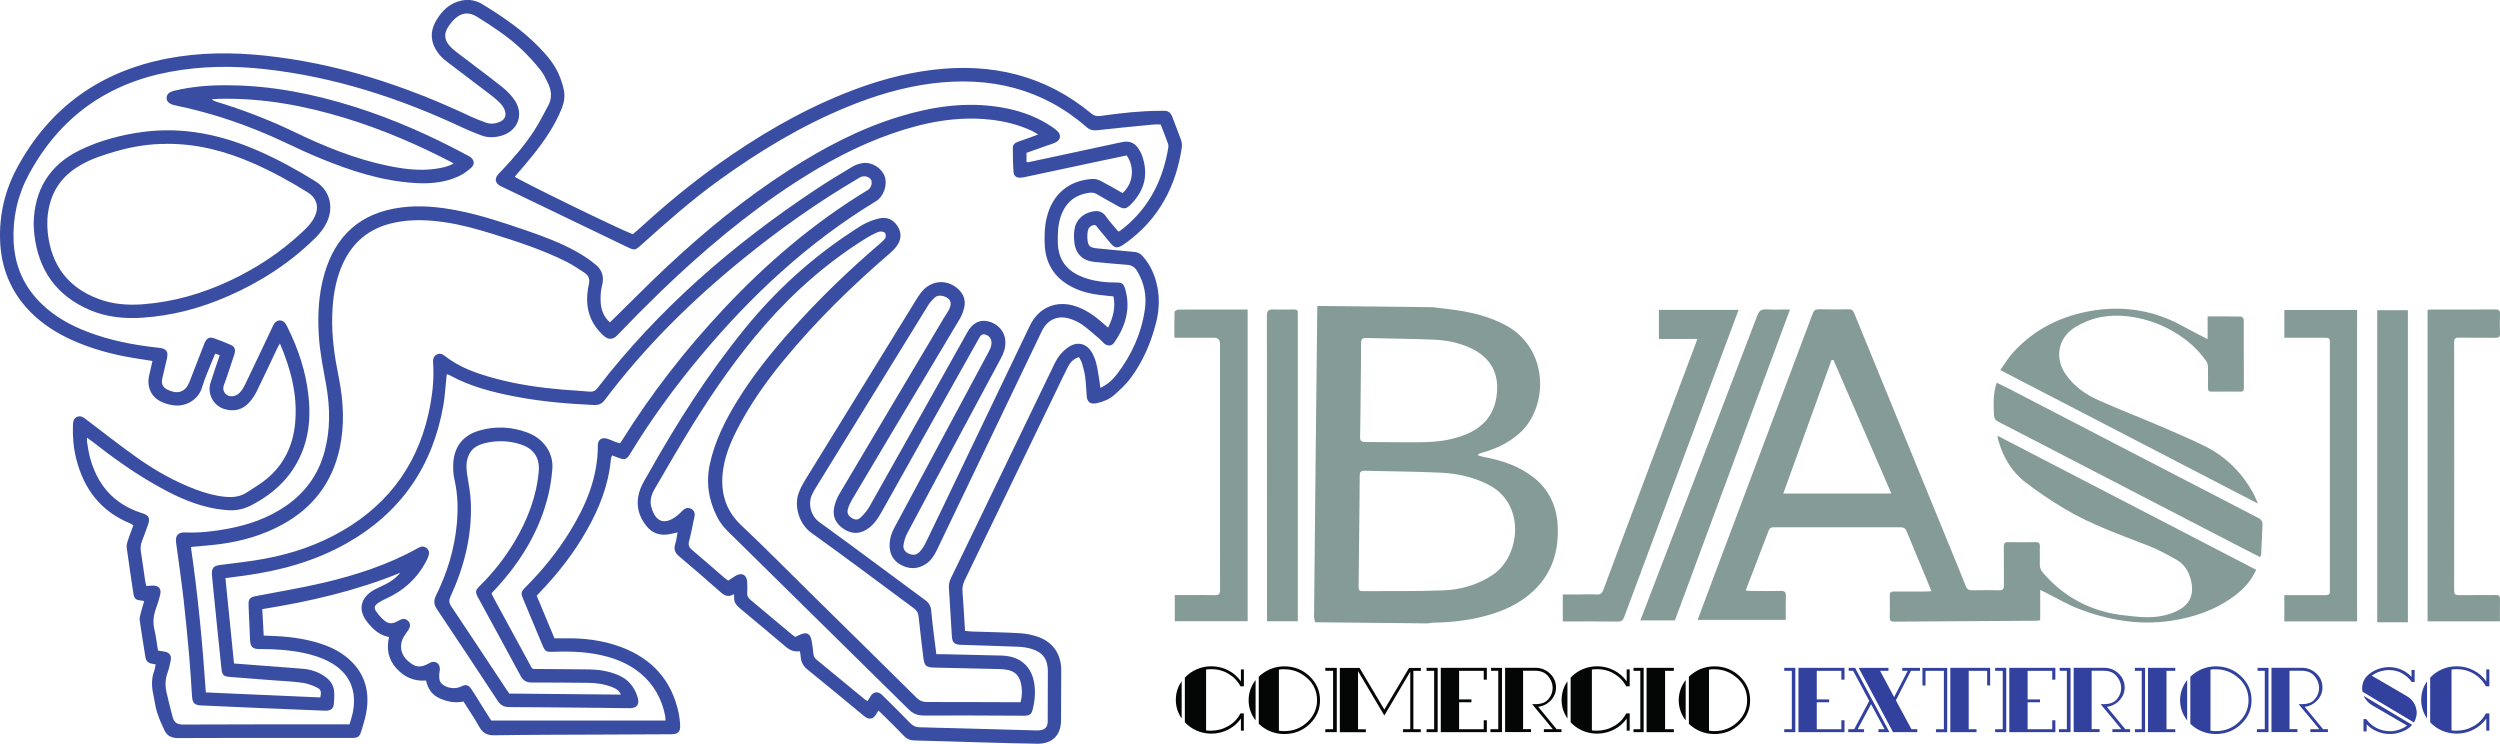 <?xml version="1.0" encoding="UTF-8"?>
<svg id="Layer_1" data-name="Layer 1" xmlns="http://www.w3.org/2000/svg" viewBox="0 0 384.86 114.51">
  <defs>
    <style>
      .cls-1 {
        fill: #32409e;
      }

      .cls-2 {
        fill: #040606;
      }

      .cls-3 {
        fill: #859b98;
      }

      .cls-4 {
        fill: #394da2;
      }
    </style>
  </defs>
  <path class="cls-4" d="M33.85,54.7c-.28-.1-.47-.18-.71-.26-.14.32-.27.6-.39.89-.57,1.46-1.23,2.9-1.68,4.4-.48,1.61-2.27,2.98-4.47,2.65-.64-.09-1.29-.3-1.88-.59-1.45-.72-2.13-2.25-1.78-3.89.16-.76.34-1.51.53-2.33-1.12-.18-2.14-.33-3.15-.5-3.14-.54-6.2-1.36-9.12-2.67-2.43-1.09-4.66-2.49-6.54-4.4C1.72,45,.2,41.36.02,37.17c-.17-4.08.73-7.91,2.7-11.51,5.04-9.21,12.77-14.67,23.03-16.65,4.98-.96,10-.98,15.03-.45,11.07,1.18,21.48,4.57,31.5,9.29.82.39,1.68.71,2.53,1.03.68.25,1.37.18,2.03-.08.84-.32,1.17-.96.87-1.81-.13-.38-.37-.74-.64-1.03-.43-.46-.91-.87-1.4-1.25-2.3-1.76-4.62-3.49-6.91-5.25-.49-.38-.97-.82-1.33-1.32-1.13-1.53-1.29-3.19-.34-4.87.9-1.59,2.12-2.81,3.99-3.19,1.14-.23,2.21-.02,3.18.57,3.12,1.9,6.13,3.96,8.7,6.59,1.19,1.22,2.3,2.52,3.01,4.08.37.82.66,1.7.84,2.59.19.93.03,1.86-.33,2.77-1.05,2.63-2.63,4.93-4.38,7.13-.92,1.16-1.9,2.27-2.85,3.39.48.47,15.89,8,18.16,8.86.46-.4.96-.81,1.45-1.26,3.65-3.33,7.45-6.48,11.48-9.36,6.14-4.38,12.58-8.21,19.6-11.03,4.39-1.77,8.91-3.09,13.62-3.66,9.06-1.1,17.32.81,24.45,6.73.62.52,1.2.4,1.84.31,2.87-.4,5.74-.72,8.64-.73.19,0,.38.01.57,0,.73-.06,1.17.26,1.42.95.41,1.15.89,2.29,1.3,3.44.13.37.21.81.16,1.19-.89,6.05-3.55,11.08-8.58,14.73-.15.11-.31.22-.47.32-.88.57-1.28.52-1.94-.26-.63-.74-1.24-1.51-1.87-2.25-.21-.25-.35-.65-.8-.52-.46.13-.75.46-.83.93-.05.31-.07.63-.06.94.05,1.36.32,1.61,1.68,1.72,1.88.17,3.76.38,5.63.54.51.04.88.28,1.21.65,1.25,1.4,1.95,3.06,2.29,4.89.34,1.83.21,3.65-.25,5.43-.79,3.06-2.03,5.96-3.94,8.5-.71.94-1.6,1.77-2.49,2.55-.76.67-1.71,1.05-2.71,1.26-.95.2-1.45-.17-1.52-1.12-.08-.97-.1-1.95-.23-2.91-.09-.71-.29-1.41-.49-2.11-.09-.32-.29-.61-.46-.96-.89.26-1.38.85-1.74,1.56-.6,1.18-1.16,2.37-1.73,3.56-4.7,9.74-9.41,19.48-14.12,29.21-.27.56-.4,1.1-.35,1.72.15,2,.26,4.01.39,6.09.34.04.65.09.95.1,2.51.09,5.03.12,7.54.27.96.06,1.94.26,2.84.59,2.26.83,3.48,2.68,3.48,5.09,0,2.58-.01,5.16-.03,7.74-.01,2.28-1.35,3.62-3.67,3.59-3.02-.04-6.04-.14-9.06-.22-3.27-.09-6.54-.21-9.81-.28-.68-.01-1.19-.22-1.66-.72-1.04-1.1-2.13-2.15-3.2-3.21-.22-.22-.45-.43-.71-.68-.18.29-.31.54-.47.76-.39.53-.92.64-1.48.28-.24-.15-.45-.35-.67-.53-2.74-2.26-5.47-4.54-8.24-6.77-.7-.56-1.07-1.19-1.11-2.06-.01-.27-.08-.54-.12-.81q-1.14.17-2.08-.61c-2.36-1.98-4.71-3.98-7.09-5.94-.63-.52-1.07-1.05-.94-1.91.01-.08-.04-.17-.08-.33-.88.59-1.51.16-2.17-.43-2.05-1.82-4.11-3.61-6.21-5.37-.63-.53-.89-1.07-.63-1.89.18-.55.24-1.15.37-1.81-.51.11-.93.22-1.35.29-1.39.23-2.55-.16-3.44-1.27-1.52-1.91-1.74-3.99-.74-6.19.3-.66.69-1.27,1.05-1.9,4.36-7.77,9.13-15.28,14.76-22.21,4.79-5.91,10.35-10.98,16.73-15.14.66-.43,1.31-.87,2.02-1.21.67-.32,1.39-.59,2.12-.73,1.07-.21,1.99.17,2.63,1.09.66.94.72,1.96.13,2.93-.32.52-.78.99-1.25,1.39-5.88,5.06-11.4,10.46-16.33,16.46-2.3,2.8-4.42,5.72-6.21,8.89-1.39,2.48-2.68,5.02-3.1,7.86-.48,3.3.22,6.24,2.8,8.66,3.67,3.45,7.19,7.04,10.78,10.57,5.4,5.32,10.81,10.63,16.2,15.97.46.45.92.65,1.57.65,4.47-.01,8.94.02,13.4.03.34,0,.68,0,1.04,0,.26-1.05.26-2.01.04-2.96-.26-1.11-.94-1.83-2.1-2.02-.34-.06-.68-.11-1.03-.12-3.4-.08-6.79-.16-10.19-.23-1.28-.03-1.54-.27-1.69-1.51-.25-2.12-.53-4.24-.74-6.37-.06-.6-.32-.95-.78-1.29-5.24-3.86-10.43-7.8-15.73-11.58-1.91-1.37-2.7-4.16-1.92-6.2.21-.56.47-1.1.78-1.61,5.78-9.4,11.57-18.8,17.36-28.2.33-.53.69-1.06,1.14-1.49,1.44-1.39,3.53-1.45,5.07-.18.98.81,1.41,1.84,1.08,3.11-.14.54-.34,1.09-.62,1.57-3.68,6.19-7.38,12.36-11.07,18.55-1.87,3.13-3.74,6.27-5.59,9.41-.25.43-.46.9-.6,1.37-.17.61.05,1.03.57,1.37.54.35.97.37,1.45-.11.49-.48.95-1.02,1.29-1.61,5.02-8.9,10.01-17.82,15.01-26.73.03-.05.06-.11.09-.17.77-1.37,1.89-1.94,3.17-1.64,1.57.38,2.61,1.6,2.66,3.13.03.91-.23,1.73-.66,2.52-2.34,4.35-4.67,8.7-7,13.05-2.49,4.66-5,9.31-7.47,13.98-.27.51-.43,1.1-.54,1.68-.11.61.15,1.1.74,1.38.6.28,1.2.29,1.66-.18.39-.4.72-.88.96-1.37,1.91-3.93,3.79-7.88,5.68-11.82,3.47-7.23,6.93-14.46,10.4-21.69,1.37-2.86,4.16-4.01,7.17-2.96,1.48.52,2.74,1.4,3.91,2.41.28.25.56.5.96.84.78-1.55,1.18-3.07.84-4.8-.7-.08-1.38-.14-2.06-.22-1.45-.16-2.85-.51-4.16-1.15-2.84-1.39-4.3-3.68-4.38-6.83-.04-1.32,0-2.64.32-3.94.88-3.6,3.4-5.74,7.08-5.95.41-.02.87.12,1.24.31,1.14.59,2.25,1.24,3.35,1.87,1.64-1.45,1.92-3.94.64-5.8-1.53.32-3.09.65-4.65.98-3.66.78-7.32,1.56-10.97,2.34-.25.05-.5.1-.75.11-.6.02-1.01-.26-1.05-.85-.09-1.25-.11-2.51-.11-3.77,0-.49.37-.77.82-.92.68-.24,1.36-.48,2.04-.72.29-.1.57-.22,1.03-.39-.37-.23-.61-.4-.87-.52-2.04-.96-4.19-1.51-6.43-1.76-5.28-.59-10.33.44-15.28,2.17-5.25,1.83-10.12,4.46-14.78,7.48-7.53,4.88-14.34,10.64-20.78,16.85-2.26,2.19-4.47,4.42-6.65,6.7-.64.67-1.36.72-2.09.06-2.42-2.19-2.94-4.9-2.28-7.91.18-.84-.03-1.35-.65-1.77-.89-.59-1.78-1.2-2.73-1.68-3.69-1.86-7.61-3.13-11.54-4.35-2.41-.74-4.82-1.41-7.32-1.77-2.54-.37-5.07-.47-7.6.05-3.95.8-6.67,3.07-8.22,6.77-1,2.39-1.36,4.9-1.44,7.46-.11,3.22.35,6.39.99,9.55.73,3.63.95,7.29.16,10.96-1.14,5.28-4.12,9.17-8.82,11.75-2.99,1.64-6.21,2.56-9.57,3.01-1.46.2-2.93.29-4.52.45,1.08,7.4,1.79,14.83,2.3,22.39,5.91.26,11.77.51,17.62.77.19-.87.12-1.22-.55-1.54-.7-.34-1.46-.62-2.22-.72-1.49-.2-3.01-.27-4.51-.38-2.19-.17-4.39-.33-6.58-.51-1.06-.09-1.24-.25-1.36-1.31-.24-2.19-.46-4.38-.68-6.57-.24-2.34-.47-4.69-.71-7.04-.03-.28-.05-.56-.07-.85-.05-1.02.25-1.33,1.26-1.47,2.31-.3,4.62-.54,6.91-.97,4.2-.78,8.21-2.14,11.92-4.3,7.54-4.38,12-10.91,13.54-19.46.39-2.14.57-4.3.41-6.48-.03-.48.08-.89.5-1.14.42-.26.85-.2,1.23.11,2.29,1.83,4.99,2.76,7.76,3.51,3.44.94,6.95,1.44,10.5,1.74,1.35.11,2.7.17,4.05.3.55.05.92-.08,1.28-.55,9.35-12.14,20.77-22.03,33.48-30.49,1.88-1.25,3.82-2.43,5.77-3.59.5-.29,1.1-.49,1.68-.56,1.37-.16,2.84.82,3.28,2.06.46,1.29-.16,3.1-1.34,3.82-10.48,6.35-19.29,14.59-27.1,23.95-3.94,4.72-7.55,9.67-10.74,14.92-.55.92-.84,1-1.87.61-.29-.11-.58-.22-.93-.35-.07.22-.15.39-.17.56-.36,4-1.8,7.63-3.77,11.07-1.97,3.46-4.41,6.58-7.17,9.45-.15.16-.29.32-.48.53.9,2.17,1.81,4.34,2.73,6.55.56,0,1.09,0,1.62,0,2.95-.04,5.84.3,8.62,1.34,4.78,1.79,7.82,5.12,8.88,10.17.13.61.2,1.24.23,1.87.05.99-.32,1.38-1.33,1.39-3.55.02-7.11.03-10.66.05-5.54.03-11.07.02-16.61.11-1.13.02-1.8-.35-2.34-1.32-.73-1.32-1.59-2.56-2.41-3.88-1.26.26-2.44.05-3.59-.45-1.24-.53-1.9-1.49-2.18-2.78-1.88.16-3.37-.56-4.57-1.88-1.22-1.35-1.56-2.97-1.12-4.82-1.55-.29-2.56-1.26-3.44-2.41-1.26-1.66-1.02-3.37.69-4.57.46-.32.98-.56,1.49-.79,1.31-.59,2.24-1.22,2.99-2.12-6.82,2.79-13.93,4.42-21.25,5.6.07,1.38.14,2.68.22,4.07.43.02.8.04,1.17.05,2.52.08,5.01.38,7.43,1.14,1.39.44,2.71,1.03,3.87,1.91,2.67,2.01,3.8,4.72,3.43,8-.13,1.2-.5,2.39-.86,3.56-.31,1-.55,1.1-1.6,1.1-2.99,0-5.98,0-8.97,0-5.88,0-11.77-.02-17.65.02-.98,0-1.66-.31-2.07-1.14-.45-.93-.87-1.88-1.18-2.86-.27-.86-.36-1.79-.56-2.68-.28-1.25-.31-2.49.15-3.71.1-.28.13-.59.21-.95-.25-.05-.43-.08-.61-.11-.55-.11-.88-.42-.97-1-.29-1.9-.62-3.79-.88-5.68-.05-.35.07-.74.16-1.1.15-.61.34-1.21.53-1.86-.15-.03-.25-.07-.37-.08-.93-.06-1.16-.25-1.3-1.14-.35-2.33-.7-4.66-1.02-7-.04-.32.04-.69.14-1,.26-.81.57-1.59.88-2.44-.17-.11-.31-.22-.47-.29-4.56-1.86-7.19-5.34-8.34-10.03-.41-1.66-.55-3.35-.49-5.05.02-.51.04-1.03.59-1.3.58-.28,1,.03,1.45.37,2.65,2.01,5.28,4.08,8,6,2.75,1.94,5.7,3.58,8.86,4.78,1.47.56,2.98.98,4.56,1.13,1.16.11,2.27,0,3.27-.65,1.05-.69,2.15-1.32,3.11-2.12,2.65-2.2,4.03-5.11,4.36-8.5.42-4.27-.61-8.29-2.33-12.33-.2.34-.34.57-.46.82-1.03,2.16-2.02,4.33-3.08,6.47-.33.67-.75,1.32-1.26,1.86-1.02,1.07-2.3,1.37-3.72.95-1.7-.5-2.7-2.32-2.17-4.04.42-1.38.91-2.74,1.41-4.22M133.57,107.94c.19-.31.34-.62.54-.89.38-.53.96-.61,1.49-.23.2.15.37.34.55.51,1.34,1.33,2.68,2.65,4,4.01.4.41.81.61,1.4.62,5.94.14,11.89.32,17.83.48.22,0,.44.01.66-.01.86-.1,1.21-.48,1.25-1.35.01-.31,0-.63,0-.94,0-2.27.01-4.53.02-6.8,0-1.82-.75-2.91-2.49-3.44-.68-.21-1.42-.31-2.13-.34-2.89-.12-5.78-.19-8.68-.29-1.11-.04-1.41-.31-1.48-1.38-.15-2.45-.29-4.9-.45-7.35-.04-.55.07-1.05.31-1.54,1.37-2.8,2.72-5.6,4.07-8.4,3.98-8.24,7.96-16.47,11.93-24.72.45-.93,1.08-1.7,1.9-2.31,1.47-1.11,3.01-.78,3.88.84.25.47.45.98.58,1.49.19.73.3,1.48.42,2.22.09.51.14,1.02.22,1.59,1.15-.53,1.94-1.29,2.61-2.17,2.26-2.99,3.76-6.32,4.26-10.04.27-2.01-.12-3.94-1.17-5.72-.37-.62-.81-.96-1.56-1.01-1.66-.11-3.32-.3-4.98-.44-1.82-.16-2.92-1.16-3.15-2.94-.08-.62-.09-1.26-.02-1.88.16-1.55,1.24-2.63,2.76-2.94.89-.19,1.58-.03,2.13.77.57.81,1.26,1.55,1.89,2.31.17-.08.26-.11.33-.17.2-.15.41-.3.6-.46,3.88-3.19,5.94-7.39,6.76-12.28.04-.21.03-.45-.05-.64-.35-.97-.73-1.93-1.12-2.93-.39,0-.74-.03-1.07,0-2.88.28-5.76.54-8.63.87-.69.08-1.2-.02-1.72-.48-6.85-5.97-14.88-7.82-23.74-6.72-4.52.57-8.85,1.88-13.05,3.6-7.12,2.91-13.63,6.87-19.85,11.36-4.16,3.01-8.01,6.4-11.82,9.83-1.05.95-1.09.95-2.32.36-6.34-3.06-12.69-6.11-19.03-9.16-.17-.08-.35-.15-.51-.25-.7-.42-.81-1.02-.32-1.66.17-.22.38-.42.58-.62,1.84-1.95,3.6-3.97,5.05-6.22.8-1.24,1.46-2.56,2.16-3.86.56-1.05.51-2.14.04-3.19-.36-.8-.74-1.62-1.28-2.29-.9-1.12-1.88-2.2-2.93-3.19-2.07-1.95-4.45-3.5-6.85-4.99-1.19-.74-2.34-.63-3.37.33-.43.4-.81.89-1.11,1.39-.55.9-.49,1.81.18,2.63.34.41.74.76,1.16,1.09,2.34,1.8,4.73,3.55,7.05,5.39.77.62,1.51,1.37,2.03,2.2,1.33,2.16.3,4.6-2.13,5.3-1.05.3-2.12.34-3.15-.06-.91-.34-1.82-.71-2.7-1.12-9.74-4.58-19.85-7.88-30.6-9.07-4.87-.54-9.73-.49-14.56.41-9.74,1.81-17,7.02-21.73,15.75-1.75,3.24-2.53,6.69-2.37,10.34.17,3.78,1.59,7.02,4.32,9.65,2.03,1.96,4.44,3.29,7.04,4.29,3.55,1.36,7.25,2.06,11.01,2.46,1.15.12,1.48.55,1.23,1.69-.23,1.01-.49,2.02-.71,3.03-.19.9.1,1.43.95,1.8,1.56.69,2.67.23,3.28-1.37.02-.06.04-.12.06-.18.73-1.88,1.45-3.76,2.19-5.63.31-.79.75-1.05,1.44-.82.89.3,1.77.66,2.63,1.04.59.26.74.68.58,1.31-.05.21-.13.42-.2.63-.48,1.43-.93,2.87-1.46,4.28-.33.88.35,1.76,1.29,1.69.4-.02.86-.25,1.14-.54.39-.39.67-.91.91-1.41,1.38-2.86,2.73-5.73,4.09-8.6.11-.23.2-.46.35-.67.44-.61,1.22-.62,1.68-.02.17.22.29.49.41.74,1.63,3.3,2.77,6.75,3.16,10.41.3,2.75.18,5.47-.77,8.1-1.46,4.07-4.31,6.86-8.1,8.8-1.13.58-2.32.81-3.56.72-.97-.07-1.94-.22-2.89-.43-3-.69-5.74-2.04-8.39-3.56-3.37-1.92-6.5-4.18-9.55-6.57-.24-.19-.49-.35-.83-.6,0,.29-.02.45,0,.6.12.71.21,1.43.38,2.14,1.08,4.39,3.65,7.45,8.03,8.86.06.02.12.03.18.05.91.32,1.13.76.83,1.66-.3.86-.61,1.72-.94,2.57-.2.51-.28,1.01-.2,1.56.24,1.52.44,3.05.67,4.57.04.27.12.53.18.82.35-.02.63-.05.91-.06,1.02-.04,1.47.49,1.21,1.48-.18.7-.39,1.39-.64,2.07-.37,1.03-.49,2.05-.25,3.13.25,1.09.39,2.21.57,3.32.42.07.77.11,1.1.18.69.15,1,.62.86,1.31-.13.65-.26,1.3-.49,1.92-.4,1.08-.38,2.15-.11,3.24.3,1.22.57,2.44.91,3.65.21.77.7,1.09,1.59,1.09,8.18-.04,16.36-.03,24.54-.03h1.08c.17-.57.34-1.07.46-1.59.79-3.57-.44-6.37-3.55-8.03-1.23-.66-2.55-1.07-3.91-1.36-2.26-.48-4.54-.62-6.85-.61-1.07,0-1.41-.34-1.46-1.4-.04-.85-.07-1.7-.11-2.55-.04-.97-.1-1.95-.12-2.92-.01-.81.21-1.08.97-1.25.18-.04.37-.07.56-.11,3.3-.64,6.62-1.19,9.89-1.95,5.09-1.19,10.05-2.79,14.65-5.36.08-.05.17-.08.25-.13.38-.2.74-.13,1.06.11.37.28.48.67.36,1.09-.1.36-.26.71-.44,1.04-1.38,2.6-3.45,4.45-6.12,5.66-.48.22-.96.47-1.38.79-.45.35-.48.68-.17,1.16.26.39.56.76.9,1.09.95.93,1.49.98,2.66.31.56-.32,1-.29,1.37.09.4.41.39.88,0,1.45-.28.41-.6.82-.81,1.26-.56,1.23-.26,2.52.75,3.42,1.2,1.07,1.95,1.15,3.36.35.03-.02.06-.03.08-.05.74-.38,1.51.08,1.51.92,0,.31-.09.62-.1.94-.01.51,0,1.01.41,1.4.71.67,2.1.86,2.97.4.67-.35,1.11-.27,1.54.36.41.59.78,1.22,1.16,1.83.67,1.06,1.34,2.12,1.92,3.05h26.83c-.02-.32,0-.51-.04-.69-.51-2.62-1.73-4.84-3.79-6.56-1.5-1.25-3.23-2.05-5.1-2.57-2.73-.76-5.52-.86-8.33-.76-1.14.04-1.27-.04-1.7-1.08-.96-2.29-1.92-4.58-2.87-6.87-.48-1.15-.45-1.26.43-2.14,2.49-2.51,4.71-5.24,6.58-8.25,2.56-4.12,4.42-8.47,4.41-13.44,0-.89.62-1.29,1.48-1.01.42.13.82.33,1.23.48.23.09.46.15.7.22.14-.2.25-.35.35-.51,4.52-7.22,9.73-13.91,15.56-20.13,6.55-6.99,13.76-13.18,21.95-18.18.16-.1.33-.19.47-.31.4-.37.54-1.09.3-1.47-.28-.44-.96-.64-1.51-.42-.17.07-.33.17-.5.27-6.19,3.64-12.04,7.78-17.62,12.31-7.94,6.45-15.19,13.58-21.35,21.78-.45.6-.98.8-1.7.76-4.09-.19-8.16-.54-12.18-1.32-3.47-.67-6.87-1.55-10-3.27-.1-.06-.23-.08-.44-.14-.04.42-.06.79-.11,1.16-.13,1.19-.2,2.38-.4,3.56-1.64,9.44-6.56,16.6-14.94,21.32-4.89,2.76-10.21,4.2-15.73,4.96-.95.13-1.9.25-2.89.38.45,4.46.89,8.79,1.32,13.14,1.22.09,2.32.18,3.41.26,2.41.19,4.83.35,7.24.56,1.17.1,2.28.47,3.26,1.13.85.57,1.43,1.34,1.51,2.39.04.62.01,1.26-.05,1.88-.07.72-.45,1.02-1.2,1.05-.22,0-.44,0-.66-.02-3.55-.15-7.1-.29-10.65-.44-2.64-.11-5.28-.23-7.92-.35-1.01-.05-1.33-.37-1.4-1.38-.14-2.01-.24-4.02-.42-6.02-.26-2.91-.53-5.83-.86-8.73-.34-2.97-.76-5.92-1.17-8.88-.18-1.3.44-1.66,1.42-1.62,2.14.08,4.27-.15,6.38-.54,3.28-.6,6.38-1.66,9.15-3.58,2.98-2.07,4.97-4.85,5.91-8.37.91-3.38.84-6.79.24-10.2-.44-2.51-.97-5-1.13-7.55-.2-3.22-.05-6.42.85-9.54,1.71-5.96,5.6-9.45,11.8-10.25,3-.39,5.96-.08,8.91.51,3.55.71,6.98,1.87,10.4,3.04,2.65.91,5.27,1.89,7.72,3.26,1.04.58,2.04,1.25,2.95,2.01.96.79,1.32,1.84.98,3.13-.21.81-.27,1.68-.23,2.52.05,1.21.42,2.33,1.43,3.22.28-.27.52-.5.76-.74,2.65-2.6,5.26-5.25,7.96-7.78,5.89-5.52,12.12-10.61,18.92-14.98,5.34-3.43,10.92-6.36,17.02-8.21,5.05-1.53,10.18-2.28,15.45-1.41,2.57.42,5.01,1.21,7.24,2.57.51.31,1.01.64,1.46,1.03.74.64.6,1.47-.29,1.86-.37.17-.77.28-1.15.41-1.09.39-2.18.78-3.24,1.15v1.41c.14.02.21.05.26.04,4.79-1.03,9.59-2.05,14.38-3.09,1.04-.23,1.86-.02,2.5.85.27.38.51.8.66,1.24,1,2.87.38,5.38-1.77,7.52-.71.7-1.04.73-1.92.25-1.1-.61-2.2-1.22-3.28-1.86-.38-.22-.74-.27-1.17-.21-2.36.32-3.79,1.67-4.47,3.9-.37,1.22-.39,2.48-.37,3.74.04,2.33,1.06,4.03,3.17,5.05.48.23.98.42,1.49.57,1.4.41,2.83.56,4.29.55.94,0,1.18.16,1.43,1.03.86,3.02.04,5.71-1.68,8.2-.42.61-1.06.61-1.63.1-.23-.21-.43-.46-.67-.67-.86-.73-1.7-1.49-2.62-2.15-.55-.4-1.21-.69-1.85-.91-1.89-.63-3.53.09-4.39,1.88-3.23,6.71-6.44,13.43-9.66,20.15-2.16,4.51-4.33,9.01-6.48,13.52-.41.87-.91,1.65-1.73,2.19-1.25.82-2.54.82-3.84.12-1.23-.67-1.75-1.74-1.73-3.12.02-.9.27-1.72.7-2.52,3.14-5.84,6.27-11.7,9.4-17.54,1.71-3.19,3.41-6.38,5.13-9.56.29-.53.53-1.07.44-1.7-.07-.49-.48-.91-.99-1.02-.52-.12-.73.24-.93.61-.05.08-.09.17-.14.25-1.83,3.26-3.66,6.53-5.49,9.79-3.15,5.62-6.3,11.25-9.46,16.87-.56,1-1.23,1.91-2.22,2.52-1.2.73-2.4.65-3.55-.13-1.15-.78-1.7-1.87-1.43-3.24.14-.72.42-1.46.79-2.09,5.35-9.04,10.72-18.07,16.09-27.09.29-.49.63-.94.87-1.45.45-.97.11-1.64-.92-1.94-.52-.15-1.02-.1-1.41.28-.36.34-.7.73-.96,1.15-5.78,9.37-11.55,18.74-17.31,28.11-.2.32-.38.65-.54.99-.62,1.28-.32,3.22,1.12,4.26,5.46,3.94,10.83,7.99,16.26,11.98.59.43.89.92.95,1.63.12,1.28.28,2.56.43,3.84.11.93.24,1.86.37,2.88.4,0,.74,0,1.08,0,2.99.07,5.97.13,8.96.21,2.62.07,4.39,1.42,4.94,3.83.35,1.53.21,3.07-.18,4.58-.16.61-.46.81-1.09.85-.28.02-.57,0-.85,0-4.94-.02-9.88-.06-14.82-.03-.96,0-1.64-.29-2.32-.96-9.27-9.15-18.57-18.27-27.84-27.42-.64-.63-1.22-1.38-1.62-2.18-1.33-2.6-1.75-5.36-1.11-8.24.76-3.45,2.32-6.57,4.15-9.56,2.41-3.93,5.28-7.51,8.34-10.95,4.21-4.73,8.76-9.12,13.57-13.24.33-.28.68-.58.92-.93.12-.18.11-.56,0-.77-.08-.16-.41-.25-.64-.26-.24,0-.5.08-.72.18-.51.25-1.02.5-1.5.8-5.93,3.67-11.12,8.22-15.7,13.46-4.13,4.73-7.7,9.87-11.01,15.19-2.04,3.28-3.96,6.64-5.91,9.98-.5.86-.81,1.79-.53,2.8.64,2.34,2.02,2.77,3.81,1.46.4-.29.75-.67,1.12-1.01.34-.31.73-.38,1.14-.2.45.2.65.58.6,1.07-.02.19-.07.37-.11.55-.24,1.14-.45,2.28-.75,3.41-.15.57-.01.93.43,1.3,1.68,1.42,3.34,2.87,5,4.31.18.16.39.29.59.44.41-.26.77-.51,1.15-.74.97-.57,1.74-.14,1.78,1,.02.53.04,1.07,0,1.6-.04.5.16.81.53,1.12,2.11,1.75,4.2,3.51,6.29,5.27.19.16.4.29.59.42.3-.14.55-.27.81-.38.95-.4,1.49-.12,1.69.92.13.68.23,1.37.28,2.05.03.42.21.69.52.94,2.46,2.02,4.91,4.04,7.36,6.06.09.08.21.13.36.23Z"/>
  <path class="cls-4" d="M75.68,91.42c.14.28.28.56.43.83,1.76,3.23,3.5,6.46,5.27,9.69.69,1.26.34,1.03,1.79,1.05,2.51.03,5.03.02,7.55.06,1.52.02,3,.27,4.41.86,1.57.64,2.53,1.82,3.02,3.4.35,1.12-.07,1.71-1.24,1.71-1.35,0-2.7-.03-4.06-.05-4.81-.04-9.62-.1-14.43-.12-.81,0-1.34-.26-1.79-.94-3.1-4.73-6.23-9.45-9.38-14.15-.48-.72-.51-1.31-.13-2.08,1.71-3.47,2.84-7.12,3.2-10.98.21-2.29.17-4.57-.35-6.84-.21-.9-.25-1.88-.17-2.8.22-2.51,1.65-4.11,4.03-4.79,2.49-.71,4.99-.58,7.41.34,2.49.94,3.99,3.17,3.79,5.61-.11,1.28-.29,2.56-.58,3.81-1.32,5.59-4.2,10.32-8.04,14.51-.21.23-.43.46-.64.69-.02.02-.03.05-.1.19M95.57,106.9c-.29-.67-.77-.89-1.25-1.09-1.18-.48-2.42-.68-3.69-.69-2.92-.03-5.85-.06-8.77-.05-.83,0-1.32-.3-1.72-1.03-2.14-3.99-4.32-7.95-6.48-11.93-.56-1.03-.53-1.2.32-2.04,2.02-2,3.76-4.23,5.22-6.67,1.98-3.33,3.37-6.87,3.73-10.77.19-2.06-.66-3.47-2.61-4.16-1.5-.53-3.07-.66-4.65-.45-.62.09-1.24.23-1.82.46-1.11.43-1.74,1.29-1.96,2.47-.17.89-.03,1.74.11,2.62.2,1.24.43,2.48.48,3.73.21,5.1-1,9.91-3.12,14.51-.27.59-.25,1,.11,1.54,2.82,4.2,5.6,8.43,8.4,12.65.17.26.36.51.53.77,5.71.05,11.38.1,17.15.16Z"/>
  <path class="cls-4" d="M5.18,34.39c.11-5.11,2.39-8.97,7.08-11.26,3.04-1.48,6.29-2.35,9.64-2.81,6.3-.85,12.25.42,18,2.96,3,1.32,5.86,2.89,8.64,4.62,2.1,1.3,2.85,3.71,1.91,6-.44,1.07-1.12,1.96-1.94,2.76-3.9,3.84-8.42,6.76-13.42,8.94-4.21,1.84-8.59,3.01-13.19,3.31-2.8.19-5.54-.1-8.13-1.21-5.11-2.2-7.87-6.16-8.49-11.65-.06-.53-.07-1.07-.1-1.68M25.64,22.15c-2.48-.02-5.14.38-7.75,1.13-1.9.55-3.79,1.15-5.52,2.15-2.43,1.4-4.08,3.41-4.75,6.16-.34,1.38-.42,2.8-.27,4.21.53,5,3.1,8.47,7.84,10.23,2.15.8,4.41.98,6.69.82,4.76-.35,9.26-1.64,13.57-3.67,4.04-1.9,7.72-4.33,11-7.38.81-.75,1.58-1.53,2.05-2.56.63-1.4.23-2.78-1.09-3.6-2.7-1.68-5.47-3.21-8.39-4.49-4.19-1.83-8.52-3.03-13.37-3.01Z"/>
  <path class="cls-4" d="M35.14,13.13c6.66.03,13.11,1.32,19.43,3.31,6.04,1.91,11.8,4.47,17.38,7.47.14.08.28.14.41.23.65.45.78,1.14.19,1.67-.57.52-1.23.99-1.93,1.32-2.16,1.01-4.47,1.19-6.82,1.04-5.05-.32-9.79-1.87-14.43-3.77-1.86-.76-3.68-1.61-5.5-2.47-5.42-2.56-11.04-4.51-16.92-5.71-.96-.2-1.3-.65-1.3-1.1,0-.61.34-.95,1.25-1.17,2.71-.64,5.46-.86,8.23-.82M69.85,25.17c-.29-.16-.45-.26-.62-.34-5.12-2.64-10.4-4.9-15.91-6.6-6.44-1.98-12.99-3.2-19.76-3.01-.32.01-.64.04-.96.06.22.21.45.3.68.37,4.19,1.27,8.25,2.84,12.19,4.74,4.54,2.19,9.19,4.07,14.15,5.11,2.44.51,4.9.84,7.39.49.93-.13,1.85-.29,2.83-.82Z"/>
  <path class="cls-3" d="M236.17,73.58c-2.27-1.85-4.96-2.71-7.79-3.24-.28-.05-.55-.16-.82-.24v-.2c.23-.08.46-.17.69-.24,2.08-.57,3.98-1.48,5.62-2.92,4.58-4.04,4.67-13.21-2.28-16.78-2.55-1.31-5.27-1.95-8.08-2.31-.98-.12-1.96-.24-2.94-.36-5.93-.06-11.85-.12-17.78-.19-.09,7.94-.17,15.89-.26,23.83-.08,7.97-.17,15.93-.24,23.9,0,.32.09.64.14.96,5.78.06,11.57.12,17.35.18.28-.04.55-.1.83-.11,2.69-.05,5.34-.32,7.95-1.01,2.84-.75,5.46-1.92,7.6-3.97,2.77-2.66,3.79-5.99,3.65-9.75-.11-3.05-1.24-5.62-3.63-7.57M209.47,59.99c.03-2.39.06-4.79.06-7.18,0-.58.18-.79.77-.78,3.48.1,6.96.11,10.44.26,1.92.08,3.81.45,5.58,1.26,3.22,1.47,4.59,4.05,4.05,7.55-.44,2.89-2.13,4.73-4.76,5.8-2.23.91-4.59,1.16-6.96,1.18-2.82.03-5.64-.04-8.45-.03-.68,0-.84-.24-.82-.87.06-2.4.06-4.79.09-7.19ZM229.9,88.43c-2.32,1.56-4.9,2.34-7.61,2.45-4.18.17-8.38.09-12.57.12-.56,0-.58-.32-.57-.74.04-2.84.06-5.69.09-8.53.03-2.82.07-5.64.08-8.47,0-.55.13-.81.75-.79,3.93.11,7.86.11,11.78.3,2.49.12,4.91.66,7.18,1.79,5.98,2.97,4.96,11.1.86,13.86ZM307.6,67.65c.71,2.65,2.05,4.94,4.21,6.6,1.91,1.47,3.93,2.82,6,4.06,4.09,2.45,8.58,4,12.99,5.73,1.49.59,2.91,1.36,4.31,2.16,1.29.74,1.94,1.98,2.24,3.41.38,1.84-.2,3.31-1.83,4.24-.74.43-1.6.72-2.44.91-2.02.46-4.06.2-6.08-.03-5-.56-9.17-2.71-12.47-6.53-.36-.42-.54-.85-.52-1.41.04-.88-.02-1.76.02-2.63.02-.52-.14-.71-.68-.7-1.4.03-2.8.03-4.19,0-.53-.01-.69.17-.69.69.03,1.99,0,3.99.02,5.98,0,.57-.19.75-.74.74-1.4-.02-2.8-.03-4.19,0-.51,0-.76-.18-.94-.65-.79-2.01-1.63-4-2.44-6-4.92-12.01-9.84-24.01-14.74-36.02-.18-.45-.4-.6-.88-.59-1.52.03-3.03.04-4.55,0-.55-.01-.77.17-.96.68-5.09,13.56-10.19,27.12-15.3,40.69-.81,2.14-1.6,4.29-2.41,6.45h13.57c0-1.26-.03-2.47.01-3.68.02-.58-.15-.79-.75-.78-1.56.04-3.13.01-4.69,0-.24,0-.48-.05-.74-.08,1.2-3.14,2.38-6.16,3.53-9.2.19-.5.51-.53.94-.52,6.45,0,12.89.01,19.34,0,.54,0,.8.19.99.68.92,2.26,1.88,4.51,2.82,6.77.32.76.62,1.52.97,2.39-.38.02-.63.05-.87.05-1.64,0-3.27.01-4.91,0-.45,0-.64.13-.63.61.02,1.14.02,2.28,0,3.42,0,.46.15.61.62.61,7.36-.06,14.73-.09,22.09-.14.11,0,.22-.04.45-.09v-4.65c.31.14.48.22.64.3,1.76.88,3.46,1.91,5.29,2.61,4.5,1.72,9.15,2.55,13.99,1.87,3.71-.52,7.14-1.71,10.14-3.98,1.35-1.02,2.45-2.28,3.19-3.9-13.28-6.88-26.5-13.73-39.82-20.64.04.29.05.44.09.59ZM274.52,75.99c2.49-6.87,4.95-13.71,7.42-20.54.1-.01.21-.02.31-.04,2.95,6.81,5.91,13.62,8.92,20.57h-16.66ZM347.14,76.45c-1.76-3.48-4.37-6.13-7.86-7.84-2.21-1.08-4.48-2.05-6.75-3.02-3.16-1.35-6.37-2.59-9.5-3.99-1.93-.86-3.68-2.09-4.94-3.85-1.87-2.59-1.3-5.76,1.4-7.4,1.08-.65,2.3-1.18,3.52-1.45,5.89-1.31,13.31,1.75,16.68,6.78.14.21.2.53.21.8.02,1.07.02,2.14,0,3.2,0,.4.09.61.55.61,1.49-.02,2.99-.01,4.48,0,.36,0,.5-.13.5-.5,0-3.53,0-7.07-.02-10.6,0-.16-.28-.46-.43-.46-1.65-.03-3.31-.02-5.13-.02v3.5c-1.38-.72-2.62-1.34-3.84-2.01-4.28-2.37-8.85-3.15-13.67-2.41-4.88.76-9.12,2.81-12.47,6.51-.72.79-1.26,1.73-1.94,2.67,13.28,6.88,26.38,13.67,39.66,20.55-.21-.49-.32-.78-.46-1.05ZM267.66,47.7h-12.28v4.48h5.91c-.13.36-.2.58-.28.8-2.89,7.71-5.78,15.41-8.68,23.11-1.83,4.88-3.67,9.77-5.48,14.66-.2.54-.45.81-1.07.77-.87-.06-1.75-.01-2.63-.01h-2.57v4.16h.78c2.56,0,5.12-.02,7.68.02.59,0,.81-.19,1-.71,5.74-15.45,11.51-30.9,17.26-46.35.11-.3.22-.6.35-.92ZM351.67,51.99h6.01c.99,0,.99,0,.99,1.03v37.51c0,.14-.01.29,0,.43.04.49-.17.67-.66.66-1.85-.02-3.7,0-5.55,0h-.8v4.04h11.2v-47.94h-11.2v4.29ZM378.53,51.98c1.87.03,3.74,0,5.62.02.57,0,.74-.18.71-.73-.04-.97-.04-1.94,0-2.92.02-.57-.18-.72-.73-.71-3.27.02-6.54.01-9.81.01-.2,0-.41.03-.61.04v47.96h11.14c0-1.18-.02-2.29.01-3.4.01-.5-.15-.66-.65-.65-1.9.02-3.79,0-5.69.02-.58,0-.72-.2-.72-.75.01-12.72.02-25.43,0-38.15,0-.55.15-.75.72-.74ZM347.61,79.71c-12.83-6.63-25.65-13.29-38.48-19.94-.56-.29-1.13-.55-1.75-.86-.57,1.68-.49,3.33-.42,4.99.02.52.24.8.69,1.03,2.17,1.11,4.33,2.24,6.5,3.36,10.16,5.26,20.31,10.52,30.47,15.78,1.09.56,2.18,1.12,3.3,1.69.08-.17.16-.27.17-.37.08-1.53.14-3.06.21-4.6.02-.53-.2-.83-.7-1.09ZM271.9,47.63c-.77-.05-1.1.24-1.37.94-4.88,12.78-9.79,25.55-14.7,38.32-1.1,2.87-2.2,5.74-3.31,8.62h5.32c5.89-15.92,11.79-31.83,17.72-47.87-1.31,0-2.49.06-3.66-.02ZM365.96,95.79h4.72v-48.04h-4.72v48.04ZM181.44,47.66c-.22,0-.61.21-.62.33-.05,1.3-.03,2.6-.03,4h6.09q.93,0,.93.94c0,6.83,0,13.67,0,20.5,0,5.79,0,11.58.01,17.37,0,.61-.16.84-.79.82-1.35-.04-2.7-.01-4.05-.01h-2.13v4.02h11.22v-47.98h-3.81c-2.27,0-4.55-.01-6.82.01ZM199.21,47.64c-1.09.02-2.18.02-3.27,0-.68-.02-.91.22-.91.95.02,15.42.02,30.84.02,46.27v.78h4.74v-46.93c0-.17-.02-.33,0-.5.05-.44-.15-.58-.57-.58Z"/>
  <path class="cls-2" d="M181.24,109.26c-.15-.48-.23-.99-.23-1.52s.08-1.04.23-1.52c.15-.48.38-.93.67-1.33v5.72c-.29-.42-.51-.87-.67-1.35M191.03,112.49v-1.87c-.5.72-1.15,1.28-1.96,1.7-.81.41-1.68.62-2.59.62-.8,0-1.56-.16-2.27-.47-.71-.31-1.31-.74-1.81-1.28v-6.87c.5-.54,1.1-.97,1.81-1.28.71-.31,1.46-.47,2.27-.47.92,0,1.78.21,2.59.62.81.41,1.46.98,1.96,1.71v-1.85h.46v2.61h-.52c-.43-.81-1.05-1.46-1.86-1.94-.81-.48-1.69-.71-2.64-.7-.13,0-.26,0-.39.01-.13,0-.27.02-.41.04v9.36c.07,0,.14.02.2.03.06,0,.13.01.2.01.06,0,.12.01.19.01h.2c.94,0,1.82-.24,2.63-.71.82-.47,1.44-1.12,1.87-1.95h.52v2.66h-.46Z"/>
  <path class="cls-2" d="M192.5,109.45c-.19-.53-.28-1.08-.28-1.65s.09-1.14.28-1.67c.19-.53.46-1.01.79-1.44v6.21c-.34-.44-.6-.92-.79-1.44M201.6,111.47c-1.07,1.02-2.37,1.53-3.89,1.53-.77,0-1.49-.14-2.17-.42-.67-.28-1.26-.67-1.76-1.16v-7.24c.5-.49,1.09-.88,1.76-1.17.68-.28,1.4-.43,2.17-.43,1.52,0,2.82.51,3.89,1.53,1.07,1.02,1.61,2.25,1.61,3.69s-.54,2.65-1.61,3.67ZM201.24,104.41c-1-.92-2.18-1.38-3.53-1.38-.07,0-.14,0-.21,0-.07,0-.13,0-.2,0-.07,0-.14.02-.21.03-.07,0-.14.02-.21.03v9.4s.06,0,.1,0c.04,0,.07.01.11.02.1,0,.2.02.3.03.1,0,.2.01.32.01,1.39,0,2.58-.47,3.56-1.4.98-.93,1.48-2.06,1.48-3.37s-.5-2.46-1.51-3.39Z"/>
  <path class="cls-2" d="M204.02,112.71v-.45h1.2v-8.99h-1.2v-.46h1.77v9.9h-1.77M217.58,103.27v8.99h1.14v.45h-2.73v-.45h1.11v-8.86l-3.99,6.75-4.05-6.83v8.95h1.2v.45h-4v-9.9h3.04l3.81,6.41,3.81-6.41h1.81v.46h-1.15Z"/>
  <path class="cls-2" d="M219.61,112.71v-.45h1.17v-8.99h-1.17v-.46h1.71v9.9h-1.71M221.8,112.71v-9.9h7.09v1.82h-.48v-1.36h-3.79v4.4h1.9v.44h-1.9v4.15h3.79v-1.38h.48v1.83h-7.09Z"/>
  <path class="cls-2" d="M229.44,112.71v-.45h1.21v-8.99h-1.11v-.46h1.68v9.9h-1.78M237.67,112.71v-.45h1.38c-.26-.32-.52-.64-.79-.97-.27-.32-.53-.64-.8-.97-.27-.31-.54-.63-.8-.95-.27-.32-.53-.64-.79-.97h.48c.92,0,1.59-.25,2.02-.77.43-.51.65-1.08.65-1.72v-.11c-.03-.63-.27-1.22-.73-1.75-.46-.53-1.1-.79-1.94-.79h-1.88v8.99h1.22v.45h-3.99v-9.9h4.65c.89,0,1.64.3,2.26.89.62.59.93,1.31.93,2.14,0,.75-.26,1.4-.79,1.97-.53.57-1.18.91-1.95,1.01l2.83,3.44h.75v.45h-2.71Z"/>
  <path class="cls-2" d="M240.63,109.26c-.16-.48-.23-.99-.23-1.52s.08-1.04.23-1.52c.15-.48.38-.93.67-1.33v5.72c-.29-.42-.51-.87-.67-1.35M250.42,112.49v-1.87c-.5.72-1.15,1.28-1.97,1.7-.81.41-1.67.62-2.59.62-.8,0-1.56-.16-2.26-.47-.71-.31-1.32-.74-1.81-1.28v-6.87c.5-.54,1.1-.97,1.81-1.28.71-.31,1.46-.47,2.26-.47.92,0,1.78.21,2.59.62.81.41,1.46.98,1.97,1.71v-1.85h.46v2.61h-.53c-.43-.81-1.05-1.46-1.86-1.94-.81-.48-1.69-.71-2.64-.7-.13,0-.26,0-.39.01-.13,0-.26.02-.4.04v9.36c.07,0,.14.02.2.03.06,0,.13.01.2.01.06,0,.12.01.19.01h.2c.94,0,1.82-.24,2.63-.71.81-.47,1.44-1.12,1.87-1.95h.53v2.66h-.46Z"/>
  <path class="cls-2" d="M251.47,112.71v-.45h1.05v-8.99h-1.05v-.46h1.56v9.9h-1.56M253.48,112.71v-9.9h4.2v.46h-1.35v8.99h1.35v.45h-4.2Z"/>
  <path class="cls-2" d="M258.71,109.45c-.19-.53-.28-1.08-.28-1.65s.1-1.14.28-1.67c.19-.53.46-1.01.79-1.44v6.21c-.34-.44-.6-.92-.79-1.44M267.81,111.47c-1.07,1.02-2.37,1.53-3.89,1.53-.77,0-1.49-.14-2.17-.42-.67-.28-1.26-.67-1.76-1.16v-7.24c.5-.49,1.09-.88,1.76-1.17.67-.28,1.4-.43,2.17-.43,1.52,0,2.82.51,3.89,1.53,1.08,1.02,1.61,2.25,1.61,3.69s-.54,2.65-1.61,3.67ZM267.45,104.41c-1-.92-2.18-1.38-3.53-1.38-.07,0-.14,0-.21,0-.07,0-.13,0-.2,0-.07,0-.14.02-.21.03-.07,0-.14.02-.21.03v9.4s.06,0,.1,0c.03,0,.07.01.11.02.1,0,.2.02.3.03.1,0,.2.01.32.01,1.39,0,2.58-.47,3.56-1.4.99-.93,1.48-2.06,1.48-3.37s-.5-2.46-1.51-3.39Z"/>
  <path class="cls-1" d="M274.67,112.71v-.45h1.17v-8.99h-1.17v-.46h1.71v9.9h-1.71M276.86,112.71v-9.9h7.09v1.82h-.48v-1.36h-3.79v4.4h1.9v.44h-1.9v4.15h3.79v-1.38h.48v1.83h-7.09Z"/>
  <path class="cls-1" d="M289.18,112.71v-.45h.93l-2.07-3.86-2.07,3.86h.99v.45h-2.43v-.45h.91l2.32-4.36-2.48-4.63h-.69v-.46h.99l5.29,9.9h-1.71M294.18,103.27l-2.32,4.54,2.4,4.45h.9v.45h-3.74l-5.29-9.9h4.59v.46h-1.29l2.16,4.05,2.09-4.05h-.84v-.46h2.73v.46h-1.38Z"/>
  <path class="cls-1" d="M298.03,112.71v-.45h1.22v-8.99h-2.83v2.26h-.47v-2.71h3.81v9.9h-1.73M305.91,105.53v-2.26h-2.84v8.99h1.2v.45h-4.03v-9.9h6.13v2.71h-.46Z"/>
  <path class="cls-1" d="M307.14,112.71v-.45h1.17v-8.99h-1.17v-.46h1.71v9.9h-1.71M309.32,112.71v-9.9h7.09v1.82h-.48v-1.36h-3.79v4.4h1.91v.44h-1.91v4.15h3.79v-1.38h.48v1.83h-7.09Z"/>
  <path class="cls-1" d="M316.96,112.71v-.45h1.22v-8.99h-1.11v-.46h1.68v9.9h-1.79M325.19,112.71v-.45h1.38c-.26-.32-.52-.64-.79-.97-.27-.32-.53-.64-.8-.97-.27-.31-.54-.63-.8-.95-.27-.32-.53-.64-.79-.97h.48c.92,0,1.59-.25,2.02-.77.43-.51.65-1.08.65-1.72v-.11c-.03-.63-.27-1.22-.73-1.75-.45-.53-1.1-.79-1.94-.79h-1.87v8.99h1.22v.45h-3.99v-9.9h4.65c.89,0,1.64.3,2.27.89.62.59.93,1.31.93,2.14,0,.75-.27,1.4-.79,1.97-.53.57-1.18.91-1.95,1.01l2.83,3.44h.75v.45h-2.71Z"/>
  <path class="cls-1" d="M328.66,112.71v-.45h1.05v-8.99h-1.05v-.46h1.56v9.9h-1.56M330.67,112.71v-9.9h4.2v.46h-1.35v8.99h1.35v.45h-4.2Z"/>
  <path class="cls-1" d="M335.9,109.45c-.19-.53-.29-1.08-.29-1.65s.1-1.14.29-1.67c.19-.53.46-1.01.8-1.44v6.21c-.34-.44-.61-.92-.8-1.44M345,111.47c-1.08,1.02-2.37,1.53-3.89,1.53-.77,0-1.49-.14-2.16-.42-.68-.28-1.26-.67-1.76-1.16v-7.24c.5-.49,1.09-.88,1.76-1.17.67-.28,1.4-.43,2.16-.43,1.52,0,2.82.51,3.89,1.53,1.07,1.02,1.61,2.25,1.61,3.69s-.54,2.65-1.61,3.67ZM344.64,104.41c-1.01-.92-2.18-1.38-3.53-1.38-.07,0-.14,0-.21,0-.07,0-.13,0-.19,0-.07,0-.14.02-.21.03-.07,0-.14.02-.21.03v9.4s.06,0,.1,0c.04,0,.07.01.11.02.1,0,.2.02.3.03.1,0,.2.01.31.01,1.39,0,2.58-.47,3.56-1.4.99-.93,1.48-2.06,1.48-3.37s-.5-2.46-1.51-3.39Z"/>
  <path class="cls-1" d="M347.43,112.71v-.45h1.22v-8.99h-1.11v-.46h1.68v9.9h-1.78M355.66,112.71v-.45h1.38c-.26-.32-.52-.64-.79-.97-.27-.32-.53-.64-.8-.97-.27-.31-.54-.63-.8-.95-.27-.32-.53-.64-.79-.97h.48c.92,0,1.59-.25,2.02-.77.43-.51.65-1.08.65-1.72v-.11c-.03-.63-.27-1.22-.73-1.75-.46-.53-1.1-.79-1.94-.79h-1.88v8.99h1.21v.45h-3.99v-9.9h4.65c.89,0,1.64.3,2.27.89.62.59.93,1.31.93,2.14,0,.75-.27,1.4-.79,1.97-.53.57-1.18.91-1.95,1.01l2.83,3.44h.75v.45h-2.72Z"/>
  <path class="cls-1" d="M372.02,109.33c.02.12.02.24.02.36,0,.26-.04.52-.11.78-.07.25-.18.5-.32.75l-7.92-4.74c0-.09-.02-.17-.03-.26-.01-.08-.02-.17-.02-.26.01-.96.42-1.72,1.22-2.3.8-.58,1.69-.9,2.66-.95.05,0,.1-.01.14-.01h.14c.67,0,1.3.13,1.9.4.6.27,1.11.63,1.54,1.11v-1.08h.48v1.86h-.44c-.4-.56-.9-1-1.49-1.34-.6-.33-1.26-.5-1.99-.5-.11,0-.22,0-.34.01-.11,0-.23.02-.33.04-.36.05-.72.14-1.07.28-.35.14-.67.32-.95.53l5.38,3.14c.37.21.68.47.92.79.24.32.42.66.52,1.03.03.11.05.23.06.35M370.14,112.48c-.48.22-.97.38-1.47.46-.13.02-.26.03-.39.04-.13,0-.26.01-.39.01-.68,0-1.33-.13-1.95-.39-.62-.26-1.16-.63-1.61-1.1v1.09h-.48v-1.89h.42c.41.58.93,1.03,1.57,1.36.63.33,1.32.5,2.05.5.07,0,.14,0,.21,0,.07,0,.14,0,.21,0,.41-.05.81-.14,1.2-.29.39-.15.74-.34,1.05-.57l-5.38-3.13c-.3-.18-.56-.39-.78-.64-.22-.25-.4-.52-.53-.81l7.47,4.47c-.32.37-.72.67-1.2.89Z"/>
  <path class="cls-1" d="M372.96,109.26c-.15-.48-.23-.99-.23-1.52s.08-1.04.23-1.52c.15-.48.38-.93.67-1.33v5.72c-.29-.42-.51-.87-.67-1.35M382.75,112.49v-1.87c-.5.72-1.16,1.28-1.97,1.7-.81.41-1.67.62-2.59.62-.8,0-1.56-.16-2.27-.47-.71-.31-1.31-.74-1.81-1.28v-6.87c.5-.54,1.1-.97,1.81-1.28.71-.31,1.47-.47,2.27-.47.92,0,1.79.21,2.59.62.81.41,1.47.98,1.97,1.71v-1.85h.47v2.61h-.53c-.43-.81-1.05-1.46-1.86-1.94-.81-.48-1.69-.71-2.64-.7-.13,0-.26,0-.39.01-.13,0-.27.02-.4.04v9.36c.07,0,.13.02.2.03.07,0,.13.01.2.01.06,0,.12.01.19.01h.2c.94,0,1.82-.24,2.63-.71.82-.47,1.44-1.12,1.87-1.95h.53v2.66h-.47Z"/>
</svg>
